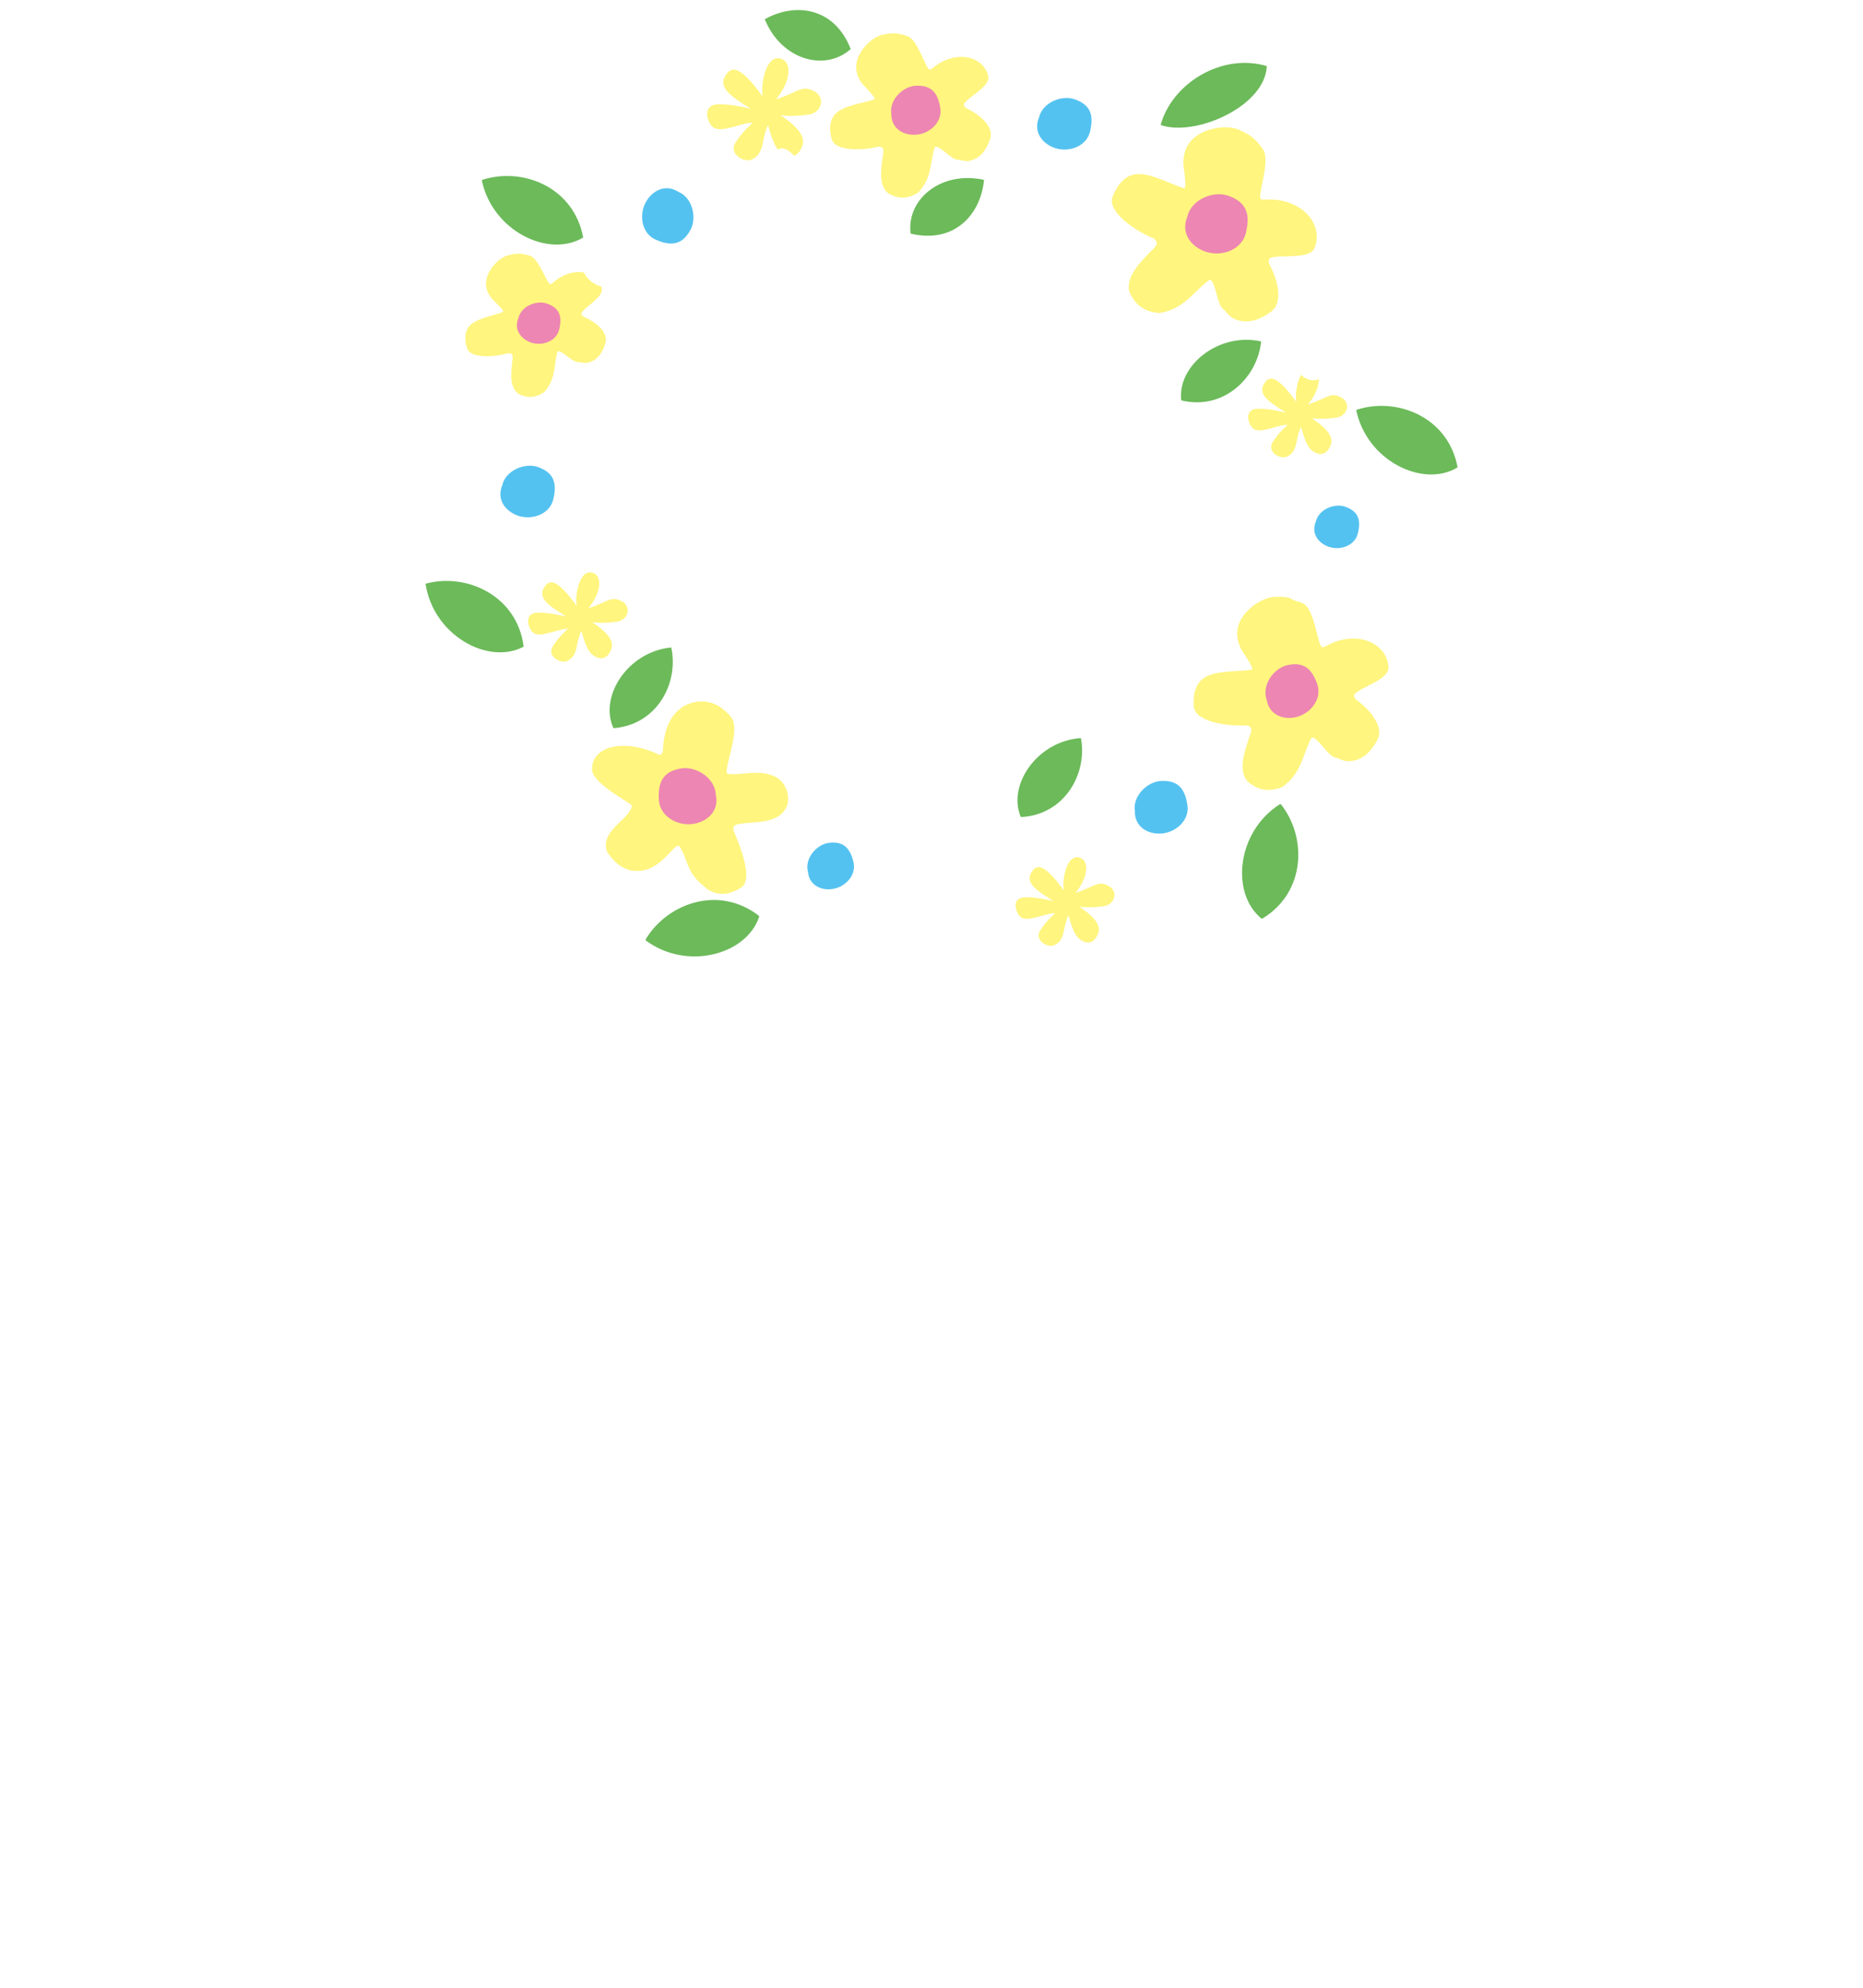 <?xml version="1.0" encoding="UTF-8"?>
<svg id="_レイヤー_2" data-name="レイヤー 2" xmlns="http://www.w3.org/2000/svg" xmlns:xlink="http://www.w3.org/1999/xlink" viewBox="0 0 555.23 592.39">
  <defs>
    <style>
      .cls-1 {
        fill: #54c2f0;
      }

      .cls-1, .cls-2, .cls-3, .cls-4, .cls-5, .cls-6, .cls-7 {
        stroke-width: 0px;
      }

      .cls-1, .cls-3, .cls-5, .cls-7 {
        fill-rule: evenodd;
      }

      .cls-2 {
        fill: none;
      }

      .cls-3 {
        fill: #fff57f;
      }

      .cls-8 {
        filter: url(#drop-shadow-2);
      }

      .cls-9 {
        filter: url(#drop-shadow-3);
      }

      .cls-10 {
        filter: url(#drop-shadow-1);
      }

      .cls-4 {
        fill: #6cba5a;
      }

      .cls-5, .cls-6 {
        fill: #fff;
      }

      .cls-7 {
        fill: #ed86b3;
      }
    </style>
    <filter id="drop-shadow-1" filterUnits="userSpaceOnUse">
      <feOffset dx="4" dy="4"/>
      <feGaussianBlur result="blur" stdDeviation="0"/>
      <feFlood flood-color="#000" flood-opacity=".35"/>
      <feComposite in2="blur" operator="in"/>
      <feComposite in="SourceGraphic"/>
    </filter>
    <filter id="drop-shadow-2" filterUnits="userSpaceOnUse">
      <feOffset dx="3" dy="3"/>
      <feGaussianBlur result="blur-2" stdDeviation="0"/>
      <feFlood flood-color="#000" flood-opacity=".35"/>
      <feComposite in2="blur-2" operator="in"/>
      <feComposite in="SourceGraphic"/>
    </filter>
    <filter id="drop-shadow-3" filterUnits="userSpaceOnUse">
      <feOffset dx="3" dy="3"/>
      <feGaussianBlur result="blur-3" stdDeviation="0"/>
      <feFlood flood-color="#000" flood-opacity=".16"/>
      <feComposite in2="blur-3" operator="in"/>
      <feComposite in="SourceGraphic"/>
    </filter>
  </defs>
  <g id="mv">
    <g>
      <g class="cls-10">
        <path class="cls-6" d="M25.16,381.4c-1.9,0-3.25-.42-4.04-1.25-.79-.83-1.05-2.2-.77-4.1l2.71-18.64c.4-2.77,1.04-4.91,1.91-6.41.87-1.5,2.17-2.55,3.9-3.15,1.73-.59,4.06-.89,6.99-.89h4.75c3.68,0,5.27,1.76,4.76,5.28-.51,3.48-2.6,5.23-6.28,5.23h-2.91c-.91,0-1.48.1-1.71.3-.23.2-.4.71-.52,1.54l-2.43,16.74c-.28,1.9-.93,3.27-1.96,4.1-1.03.83-2.5,1.25-4.4,1.25ZM25.67,377.89c.63,0,1.11-.12,1.42-.36.31-.24.52-.73.63-1.48l2.43-16.74c.21-1.46.52-2.58.93-3.35.41-.77,1.05-1.31,1.92-1.6.88-.3,2.1-.45,3.69-.45h2.91c1.19,0,1.86-.55,2.02-1.66.17-1.15-.34-1.72-1.53-1.72h-4.75c-2.1,0-3.72.17-4.85.5-1.14.34-1.96,1-2.46,1.99-.5.99-.89,2.45-1.17,4.39l-2.71,18.64c-.11.75-.04,1.25.2,1.48.24.24.68.36,1.31.36Z"/>
        <path class="cls-6" d="M86.82,396.36c-6.26,1.43-11.81,2.04-16.62,1.84-4.82-.2-8.72-1.16-11.7-2.88-2.98-1.72-4.87-4.13-5.69-7.21-.31-1.15-.13-2.29.53-3.41.66-1.13,1.57-1.91,2.75-2.35,1.22-.48,2.34-.48,3.38,0,1.04.47,1.71,1.29,2.02,2.43.36,1.31,1.49,2.4,3.38,3.3,1.89.89,4.59,1.37,8.11,1.43,3.51.06,7.87-.5,13.07-1.69,1.23-.32,2.32-.15,3.25.5.93.65,1.45,1.57,1.56,2.76.14,1.19-.19,2.3-.99,3.33-.8,1.03-1.82,1.68-3.05,1.96ZM85.66,363.88c-2.14-.55-4.39-.97-6.77-1.25-2.38-.28-4.72-.44-7.03-.48-2.31-.04-4.45.04-6.42.24-1.25.16-2.3-.14-3.14-.89-.84-.75-1.25-1.74-1.23-2.97.01-1.19.47-2.28,1.36-3.27.9-.99,1.97-1.54,3.21-1.66,2.44-.2,5.06-.27,7.84-.21,2.78.06,5.52.25,8.23.56,2.71.32,5.12.77,7.25,1.37,1.15.28,1.97.93,2.48,1.96.5,1.03.51,2.14.02,3.33-.45,1.19-1.25,2.1-2.39,2.73-1.14.63-2.29.81-3.43.53Z"/>
        <path class="cls-6" d="M111.19,387.22c-.9-1.98-1.54-4.32-1.92-7.04-.38-2.71-.48-5.67-.31-8.88.17-3.21.57-6.47,1.21-9.8.22-1.23.83-2.24,1.83-3.03,1.01-.79,2.12-1.15,3.33-1.07,1.22.04,2.15.51,2.79,1.43.64.91.83,1.98.57,3.21-.59,2.69-.96,5.31-1.11,7.84-.15,2.53-.11,4.84.12,6.92.23,2.08.59,3.79,1.07,5.14.66,1.7,1.64,2.4,2.93,2.08,1.29-.32,2.57-1.8,3.82-4.45.56-1.15,1.43-2.02,2.61-2.61,1.17-.59,2.31-.69,3.4-.3,1.09.4,1.8,1.13,2.14,2.2s.26,2.2-.22,3.38c-1.43,3.33-3.19,5.9-5.28,7.72-2.08,1.82-4.22,2.91-6.41,3.27-2.19.36-4.23.02-6.12-1.01-1.89-1.03-3.38-2.69-4.47-4.99ZM154.84,382.64c-1.17.4-2.28.34-3.33-.18-1.05-.51-1.74-1.33-2.05-2.43-.32-1.31-.89-2.68-1.69-4.13-.8-1.44-1.71-2.82-2.73-4.13-1.02-1.31-2.08-2.39-3.18-3.27-.89-.71-1.39-1.65-1.52-2.82-.13-1.17.26-2.29,1.17-3.35.85-.95,1.88-1.53,3.1-1.75,1.22-.22,2.27.03,3.16.74,1.67,1.35,3.21,2.9,4.64,4.66,1.43,1.76,2.65,3.58,3.66,5.46,1.01,1.88,1.73,3.69,2.15,5.43.27,1.11.08,2.24-.58,3.38-.66,1.15-1.6,1.94-2.81,2.38Z"/>
        <path class="cls-6" d="M199.22,401.29c-1.09.67-2.24.91-3.46.71-1.22-.2-2.09-.79-2.62-1.78-1.1-1.98-2.35-4.05-3.76-6.2-1.41-2.16-2.82-4.22-4.24-6.18-1.42-1.96-2.71-3.59-3.86-4.9-2-2.34-3.25-4.49-3.75-6.47-.5-1.98-.19-3.99.93-6.03,1.13-2.04,3.13-4.27,6.02-6.68.9-.75,2.01-1.71,3.33-2.88,1.32-1.17,2.75-2.43,4.29-3.8,1.54-1.37,3.05-2.71,4.54-4.04,1.48-1.33,2.81-2.52,4-3.59,1-.87,2.12-1.33,3.38-1.37,1.25-.04,2.25.36,3,1.19.79.83,1.1,1.87.94,3.12-.16,1.25-.72,2.33-1.69,3.24-1.6,1.5-3.36,3.09-5.26,4.75-1.91,1.66-3.73,3.23-5.49,4.69-1.76,1.46-3.24,2.69-4.45,3.68-1.75,1.43-2.94,2.56-3.55,3.41-.62.85-.74,1.7-.37,2.55.37.85,1.12,2.01,2.26,3.47,1.14,1.39,2.42,3.03,3.83,4.93,1.41,1.9,2.82,3.88,4.24,5.94,1.42,2.06,2.67,4.04,3.74,5.94.57.99.66,2.11.29,3.35-.38,1.25-1.14,2.23-2.27,2.94Z"/>
        <path class="cls-6" d="M244.61,401.94c-1.23.04-2.24-.35-3.01-1.16-.77-.81-1.09-1.83-.95-3.06.14-1.23.69-2.29,1.65-3.18.96-.89,2.06-1.36,3.29-1.4,5.21-.16,9.15-1.01,11.83-2.55,2.68-1.54,4.24-3.84,4.68-6.89.24-1.66-.14-3-1.14-4.01-1-1.01-2.42-1.61-4.25-1.81-1.83-.2-3.89.09-6.18.86-2.29.77-4.6,2.11-6.94,4.01-.8.63-1.71.97-2.7,1.01-1,.04-1.85-.2-2.57-.71-.71-.55-1.17-1.28-1.38-2.17-.21-.89-.13-1.79.24-2.7.78-1.82,1.54-3.9,2.3-6.23.75-2.34,1.45-4.71,2.07-7.13-1.83.04-3.52.03-5.07-.03-1.55-.06-2.88-.13-3.98-.21-1.17-.12-2.07-.63-2.69-1.54-.62-.91-.78-1.96-.49-3.15.29-1.19.95-2.16,1.97-2.91,1.02-.75,2.11-1.07,3.28-.95,1.06.08,2.38.14,3.95.18,1.58.04,3.28.04,5.11,0,.21-.91.38-1.74.51-2.49.13-.75.22-1.43.26-2.02.14-1.27.7-2.34,1.68-3.21.98-.87,2.08-1.33,3.32-1.37,1.23-.04,2.21.36,2.95,1.19.73.83,1.03,1.86.89,3.09-.09.63-.2,1.32-.33,2.05-.13.73-.27,1.51-.43,2.35,1.76-.12,3.43-.28,5.03-.48,1.59-.2,3.02-.42,4.28-.65,1.18-.24,2.23-.03,3.14.62.92.65,1.41,1.55,1.48,2.7.07,1.15-.29,2.22-1.09,3.21-.8.99-1.79,1.6-2.97,1.84-1.63.32-3.48.59-5.55.83-2.07.24-4.23.44-6.47.59-.34,1.23-.69,2.45-1.07,3.68-.38,1.23-.77,2.43-1.18,3.62,3.24-1.35,6.32-2.04,9.24-2.08,2.91-.04,5.46.48,7.64,1.54,2.18,1.07,3.81,2.64,4.9,4.72,1.08,2.08,1.42,4.54,1,7.39-.82,5.62-3.48,10.06-7.99,13.3-4.51,3.25-10.6,5.01-18.28,5.28Z"/>
        <path class="cls-6" d="M303.57,374.57c-1.18.51-2.36.55-3.52.12-1.16-.44-1.94-1.23-2.33-2.38-.27-.87-.66-1.96-1.16-3.27-.5-1.31-1.04-2.62-1.59-3.95-.56-1.33-1.08-2.4-1.55-3.24-.56-1.03-.65-2.17-.25-3.41.4-1.25,1.17-2.25,2.31-3,1.14-.75,2.32-1.05,3.54-.89,1.22.16,2.14.75,2.74,1.78.63,1.15,1.25,2.43,1.88,3.86.62,1.43,1.2,2.85,1.72,4.28.53,1.43.98,2.71,1.37,3.86.39,1.15.26,2.34-.37,3.56-.63,1.23-1.56,2.12-2.79,2.67ZM300.1,396.84c-1.19.59-2.39.7-3.58.33-1.19-.38-2.01-1.12-2.44-2.23-.39-1.15-.3-2.34.25-3.56.55-1.23,1.43-2.14,2.62-2.73,6.99-3.44,12.69-7.62,17.11-12.53,4.41-4.91,7.82-11,10.23-18.29.42-1.27,1.21-2.26,2.36-2.97,1.15-.71,2.32-.95,3.52-.71,1.23.24,2.13.87,2.69,1.9.56,1.03.63,2.18.21,3.44-2.7,8.23-6.83,15.52-12.41,21.85-5.57,6.33-12.43,11.5-20.57,15.5Z"/>
        <path class="cls-6" d="M350.22,379.2c-1.27,0-2.28-.45-3.04-1.37-.76-.91-1.05-1.98-.87-3.21.18-1.27.79-2.35,1.81-3.24,1.02-.89,2.16-1.34,3.43-1.34h36.99c1.27,0,2.28.45,3.04,1.34.76.89,1.05,1.97.87,3.24-.18,1.23-.78,2.3-1.8,3.21-1.02.91-2.17,1.37-3.43,1.37h-36.99Z"/>
        <path class="cls-6" d="M406.94,396.66c-1.19.55-2.36.62-3.5.21-1.15-.42-1.91-1.2-2.3-2.35-.39-1.15-.29-2.32.3-3.5.59-1.19,1.5-2.06,2.72-2.61,5.89-2.65,11.21-5.8,15.98-9.44,4.76-3.64,8.81-7.52,12.14-11.64,1.11-1.35,1.5-2.34,1.17-2.97-.32-.63-1.24-.95-2.74-.95h-15.74c-1.23,0-2.23-.45-3.01-1.37-.78-.91-1.08-1.98-.9-3.21.18-1.27.8-2.35,1.84-3.27,1.04-.91,2.18-1.37,3.4-1.37h16.21c3.92,0,6.83.72,8.74,2.17,1.91,1.45,2.77,3.43,2.58,5.97-.19,2.53-1.47,5.44-3.85,8.73-.4.59-.86,1.2-1.36,1.81-.5.61-1.02,1.24-1.55,1.87,1.57,1.46,3.12,3.05,4.65,4.75,1.53,1.7,2.99,3.35,4.36,4.93,1.37,1.58,2.55,2.97,3.52,4.16.74.87,1.01,1.95.81,3.24-.21,1.29-.83,2.39-1.87,3.3-1,.87-2.15,1.3-3.45,1.28-1.3-.02-2.35-.46-3.13-1.34-.9-1.15-2-2.5-3.3-4.07-1.3-1.56-2.67-3.19-4.1-4.87-1.44-1.68-2.87-3.24-4.28-4.66-3.45,3.01-7.21,5.85-11.3,8.52-4.09,2.67-8.1,4.9-12.04,6.68Z"/>
        <path class="cls-6" d="M461.78,402.18c-3.68,0-5.27-1.76-4.75-5.28.51-3.48,2.6-5.23,6.28-5.23h2.91c.91,0,1.48-.1,1.71-.3.23-.2.4-.71.52-1.54l2.43-16.74c.28-1.9.93-3.27,1.96-4.1s2.5-1.25,4.4-1.25,3.24.42,4.03,1.25,1.05,2.2.77,4.1l-2.7,18.59c-.4,2.77-1.04,4.92-1.92,6.44-.87,1.52-2.18,2.58-3.91,3.18-1.73.59-4.06.89-6.99.89h-4.75ZM462.3,398.62h4.75c2.14,0,3.76-.17,4.88-.5,1.12-.34,1.93-1.01,2.43-2.02.5-1.01.89-2.48,1.18-4.42l2.7-18.59c.11-.75.04-1.26-.2-1.51-.24-.26-.68-.39-1.31-.39s-1.11.13-1.42.39c-.31.26-.53.76-.63,1.51l-2.43,16.74c-.21,1.43-.52,2.53-.93,3.33-.41.79-1.05,1.34-1.9,1.63s-2.09.45-3.72.45h-2.91c-1.19,0-1.86.55-2.02,1.66-.17,1.15.34,1.72,1.53,1.72Z"/>
        <path class="cls-6" d="M517.37,399.01c-.97-.17-1.71-.64-2.22-1.43s-.63-1.7-.35-2.72c.31-1.02.91-1.84,1.79-2.45.88-.61,1.82-.85,2.83-.72,1,.13,1.87.16,2.61.07.74-.08,1.4-.41,2-.99.59-.58,1.17-1.49,1.73-2.75.56-1.25,1.15-2.99,1.77-5.2.59-2.01.84-3.53.76-4.55-.08-1.02-.51-1.71-1.29-2.05-.77-.35-1.93-.47-3.46-.37-1.83,4.19-3.94,8.25-6.32,12.17-2.38,3.93-4.9,7.26-7.54,10-.74.76-1.62,1.2-2.64,1.34-1.03.13-1.91-.12-2.64-.74-.7-.63-1.04-1.45-1.03-2.47.02-1.02.41-1.91,1.18-2.67,2.09-2.14,4.11-4.68,6.05-7.62,1.94-2.94,3.71-6.04,5.31-9.3-.87.07-1.74.15-2.61.25-.87.1-1.69.18-2.46.25-1.04.1-1.91-.16-2.61-.79-.7-.63-1.03-1.45-.98-2.47.05-1.02.44-1.93,1.19-2.72.74-.79,1.63-1.24,2.67-1.34,1.27-.13,2.58-.25,3.93-.35,1.35-.1,2.68-.2,3.98-.3.49-1.35.92-2.68,1.29-3.98.37-1.3.68-2.6.94-3.88.21-1.02.75-1.87,1.61-2.55.86-.68,1.79-.98,2.81-.92,1.01.07,1.82.48,2.42,1.24.6.76.76,1.65.48,2.67-.57,2.31-1.31,4.7-2.23,7.17,4.33.2,7.12,1.49,8.39,3.88,1.27,2.39,1.21,6.09-.18,11.11-1.18,4.26-2.54,7.55-4.08,9.9-1.54,2.34-3.38,3.9-5.5,4.68-2.12.77-4.66.98-7.61.62ZM547.74,384.47c-.96.46-1.9.55-2.84.27-.93-.28-1.58-.87-1.95-1.76-.42-.99-.96-2.07-1.63-3.24-.67-1.17-1.39-2.3-2.16-3.39-.77-1.09-1.47-2.03-2.11-2.82-.58-.76-.84-1.62-.76-2.6.08-.97.51-1.82,1.31-2.55.8-.76,1.72-1.14,2.76-1.14s1.87.35,2.5,1.04c1.45,1.62,2.8,3.42,4.06,5.42,1.26,2,2.27,3.92,3.02,5.76.37.86.33,1.78-.11,2.77s-1.14,1.73-2.1,2.23ZM545.5,368.53c-.28-.36-.72-.9-1.33-1.61-.61-.71-1.1-1.31-1.49-1.81-.28-.36-.37-.84-.29-1.43.09-.59.38-1.14.88-1.63.42-.4.93-.63,1.54-.72.61-.08,1.13.04,1.58.37.51.36,1.09.86,1.74,1.48.65.63,1.15,1.22,1.5,1.78.38.53.53,1.11.44,1.76-.09.64-.43,1.25-1,1.81-.5.46-1.11.71-1.84.74-.73.03-1.3-.21-1.72-.74ZM550.8,363.68c-.32-.33-.81-.82-1.47-1.46-.67-.64-1.25-1.18-1.75-1.61-.29-.3-.43-.75-.42-1.36,0-.61.26-1.18.77-1.71.4-.46.88-.75,1.46-.87.58-.12,1.11-.04,1.6.22.55.33,1.17.77,1.89,1.31.71.54,1.3,1.06,1.75,1.56.43.46.63,1.02.6,1.68-.03.66-.32,1.29-.87,1.88-.47.53-1.06.83-1.77.92-.71.08-1.3-.11-1.8-.57Z"/>
        <path class="cls-6" d="M4.63,523.93c-1.38.05-2.53-.25-3.43-.89-.9-.64-1.3-1.7-1.18-3.17.06-1.43.63-2.54,1.7-3.35,1.07-.81,2.34-1.23,3.82-1.28,3.24-.09,6.44-.36,9.59-.78,3.15-.43,6.16-1.02,9.02-1.78-1.68-1.52-3.08-3.18-4.19-4.99-1.67,1.05-3.38,2-5.12,2.85-1.74.86-3.44,1.59-5.09,2.21-1.41.52-2.63.58-3.66.18-1.04-.4-1.72-1.22-2.07-2.46-.32-1.09-.14-2.16.54-3.21.67-1.04,1.71-1.8,3.11-2.28,1.91-.71,3.88-1.61,5.92-2.71,2.04-1.09,4-2.29,5.9-3.6,1.9-1.31,3.58-2.6,5.05-3.88-1.14-.66-1.85-1.58-2.13-2.74-.28-1.16-.32-2.62-.11-4.38-.08.24-.2.5-.36.78-.16.29-.35.55-.58.78-.91,1.05-2.06,2.26-3.45,3.63-1.39,1.38-2.62,2.54-3.71,3.49-1.03.9-2.2,1.41-3.5,1.53-1.3.12-2.4-.3-3.31-1.25-.69-.81-.97-1.78-.82-2.92.14-1.14.67-2.09,1.59-2.85.22-.19.48-.43.78-.71.3-.29.64-.59,1.03-.93-.15.05-.34.07-.58.07-1.38,0-2.49-.45-3.33-1.35-.84-.9-1.15-2.11-.93-3.63l.14-1c.37-2.57,1.03-4.6,1.99-6.09.95-1.5,2.42-2.59,4.39-3.28,1.98-.69,4.65-1.06,8.03-1.1-.1-.28-.18-.55-.24-.78-.06-.24-.13-.38-.22-.43-.38-1-.29-2.07.25-3.21-.52,0-1.03.01-1.54.04-.5.02-1.02.04-1.54.04-1.57,0-2.7-.37-3.4-1.1-.7-.74-1.01-1.72-.92-2.96.08-1.23.64-2.27,1.66-3.1,1.02-.83,2.27-1.22,3.73-1.18,3.22.05,6.7,0,10.42-.14,3.73-.14,7.48-.38,11.25-.71,3.78-.33,7.37-.72,10.79-1.18,3.42-.45,6.45-.99,9.1-1.6,1.67-.38,3.03-.36,4.09.07,1.05.43,1.65,1.28,1.8,2.57.17,1.47-.13,2.67-.88,3.6-.75.93-1.83,1.51-3.25,1.75-.34.05-.7.11-1.09.18s-.78.15-1.18.25c1.01.57,1.62,1.41,1.84,2.53.22,1.12-.04,2.22-.77,3.31-.17.19-.39.48-.66.85-.27.38-.58.81-.93,1.28,3.17.05,5.6.38,7.27,1,1.67.62,2.76,1.63,3.27,3.03.51,1.4.58,3.36.21,5.88l-.22,1.5c-.21,1.47-.84,2.65-1.87,3.53-1.03.88-2.22,1.37-3.56,1.46l.49.57c.68.9.86,1.94.55,3.1-.31,1.16-1,2.15-2.07,2.96-1.06.76-2.15,1.08-3.27.96-1.12-.12-2-.63-2.63-1.53-.31-.47-.74-1.09-1.3-1.85-.56-.76-1.14-1.54-1.76-2.35-.62-.81-1.17-1.5-1.66-2.07-.94,2.57-2.55,4.42-4.83,5.56-2.28,1.14-5.87,1.71-10.76,1.71h-2.28c-.24.33-.51.67-.82,1-.31.33-.63.67-.96,1h10.33c2.52,0,4.46.42,5.84,1.25,1.38.83,2.19,1.9,2.46,3.21.26,1.31,0,2.71-.79,4.2-.79,1.5-2.09,2.93-3.9,4.31-.37.24-.71.48-1.03.71-.32.24-.66.48-1.03.71,2.16.52,4.47.94,6.94,1.25,2.47.31,5.13.49,7.97.53,1.9,0,3.31.46,4.22,1.39.91.93,1.14,2.15.68,3.67-.42,1.57-1.21,2.66-2.36,3.28-1.16.62-2.54.9-4.15.86-4.87-.19-9.33-.74-13.41-1.64-4.07-.9-7.73-2.14-10.97-3.71-4.22,1.61-8.71,2.89-13.45,3.81-4.74.93-9.58,1.51-14.5,1.75ZM22.54,485.95l.15-1c.17-1.14.61-2.1,1.34-2.89.73-.78,1.57-1.32,2.51-1.6h-7.2c-1.47,0-2.5.18-3.07.53-.58.36-.94,1.06-1.09,2.1l-.16,1.07.17-.21c.85-.95,1.84-1.48,2.98-1.6,1.13-.12,2.13.15,2.98.82.84.76,1.3,1.69,1.38,2.78ZM29.22,472.84h4.99c-.13-.38-.26-.76-.37-1.14-.11-.38-.2-.64-.28-.78-.42-1.04-.31-2.11.32-3.21-1,.05-2.01.11-3.02.18-1.01.07-2.01.13-3.02.18.17.48.39,1.06.67,1.75.28.69.43,1.1.46,1.25.1.29.17.58.19.89.03.31.04.61.05.89ZM37.04,488.66c2.23,0,3.71-.13,4.44-.39.73-.26,1.32-.84,1.79-1.75.61-1.23,1.45-2.09,2.54-2.57,1.09-.47,2.16-.57,3.21-.29.32.1.61.2.88.32.27.12.5.27.72.46.33-.62.76-1.16,1.31-1.64.97-.76,1.97-1.16,3.03-1.21,1.05-.05,1.92.33,2.61,1.14.16.19.34.38.52.57.19.19.38.4.58.64l.12-.86c.15-1.04,0-1.75-.44-2.1-.45-.36-1.43-.53-2.95-.53h-13.75l.9,1.64c.53.9.63,1.88.29,2.92-.34,1.05-1.06,1.88-2.14,2.49-1.03.57-2.07.78-3.12.64-1.05-.14-1.82-.66-2.3-1.57-.03-.14-.17-.45-.44-.93-.26-.47-.52-.95-.75-1.43-.24-.47-.4-.76-.48-.86-.49-.9-.51-1.88-.08-2.92h-3.99c.91.28,1.6.82,2.08,1.6.48.78.64,1.75.47,2.89l-.19,1.28c-.15,1.05.07,1.71.67,2,.6.29,2.09.43,4.46.43ZM34.37,509.04c1.37-.62,2.58-1.26,3.63-1.92.79-.52,1.17-.96,1.15-1.32-.02-.36-.5-.53-1.45-.53h-8.12c1.4,1.47,3,2.73,4.8,3.78ZM43.4,472.84h4.42c.36-.52.86-1.23,1.49-2.14.63-.9,1.22-1.77,1.77-2.6.55-.83.88-1.34,1.01-1.53.18-.28.38-.52.6-.71-1.64.19-3.37.39-5.18.61-1.81.21-3.64.42-5.47.61l.05.14c.12.19.25.55.42,1.07.16.52.32,1.01.46,1.46.15.45.24.72.27.82.25.85.31,1.62.17,2.28Z"/>
        <path class="cls-6" d="M112.9,522.72c-7,.09-12.5-.8-16.5-2.67-4-1.88-6.64-4.42-7.91-7.62-1.27-3.21-1.33-6.76-.2-10.65,1.31-4.46,4.06-7.85,8.24-10.15,4.18-2.3,9.33-3.22,15.43-2.74-1.93-2.75-3.6-5.77-5.03-9.05-5.53.81-10.86,1.35-15.98,1.64-1.48.05-2.69-.39-3.62-1.32-.93-.93-1.34-2.13-1.22-3.6.17-1.47.82-2.71,1.96-3.71,1.14-1,2.45-1.52,3.93-1.57,1.91-.09,3.87-.22,5.86-.39,2-.17,4.03-.37,6.11-.61-.19-.95-.34-1.89-.45-2.81s-.2-1.86-.3-2.81c-.08-1.43.35-2.74,1.29-3.95.93-1.21,2.16-1.98,3.68-2.32,1.47-.29,2.75-.02,3.84.78,1.09.81,1.7,1.92,1.83,3.35.09,1,.21,2.01.34,3.03.14,1.02.32,2.03.56,3.03,2.2-.43,4.33-.88,6.4-1.35,2.06-.47,4.02-1,5.86-1.57,1.49-.47,2.84-.4,4.03.21,1.19.62,1.93,1.62,2.2,2.99.23,1.38-.08,2.68-.92,3.92-.84,1.24-2.01,2.07-3.5,2.49-1.59.48-3.3.94-5.12,1.39-1.82.45-3.74.87-5.74,1.25,1.27,2.71,2.81,5.24,4.63,7.59,1.82,2.35,3.85,4.31,6.09,5.88,1,.67,1.57,1.64,1.71,2.92.15,1.28-.16,2.54-.9,3.78-.74,1.19-1.76,2.03-3.04,2.53-1.28.5-2.52.56-3.7.18-5.13-1.66-9.39-2.61-12.8-2.85-3.41-.24-6.05.11-7.92,1.03-1.87.93-3.1,2.32-3.71,4.17-.9,2.9-.12,5.14,2.34,6.73,2.45,1.59,6.99,2.34,13.6,2.24,1.48-.05,2.67.44,3.56,1.46.9,1.02,1.24,2.27,1.02,3.74-.17,1.47-.84,2.73-2.01,3.78-1.17,1.04-2.5,1.59-3.98,1.64Z"/>
        <path class="cls-6" d="M162.52,523.5c-1.38,0-2.5-.5-3.38-1.5-.88-1-1.21-2.21-1-3.63l1.73-11.9c-.64.81-1.24,1.57-1.79,2.28-.56.71-1.07,1.38-1.54,2-.95,1.28-2.17,2.08-3.66,2.39-1.49.31-2.8.06-3.92-.75-1.07-.81-1.63-1.93-1.68-3.38-.05-1.45.44-2.77,1.46-3.95,1.77-2.09,3.83-4.52,6.15-7.3,2.33-2.78,4.81-5.59,7.46-8.44l1.06-7.27c-.64.14-1.46.37-2.45.68-1,.31-1.93.58-2.79.82-.87.24-1.47.4-1.82.5-1.47.33-2.77.11-3.89-.68-1.12-.78-1.75-1.89-1.87-3.31-.13-1.43.3-2.75,1.29-3.99.99-1.23,2.22-2.02,3.69-2.35.54-.14,1.32-.31,2.32-.5,1-.19,2.02-.4,3.05-.64,1.03-.24,1.86-.4,2.5-.5.25-.09.51-.15.77-.18.26-.02.5-.06.69-.11l1.32-9.12c.21-1.43.89-2.64,2.06-3.63s2.44-1.5,3.82-1.5,2.58.5,3.45,1.5,1.21,2.21,1,3.63l-1.51,10.4c.77.62,1.38,1.43,1.86,2.42.08.1.14.19.17.29.03.1.07.19.1.29,2.26-1.52,4.51-2.74,6.73-3.67,2.22-.93,4.38-1.39,6.47-1.39,5.51,0,9.16,1.78,10.95,5.34,1.79,3.56,1.5,9.03-.85,16.39-1.04,3.28-1.84,5.86-2.37,7.73-.53,1.88-.87,3.28-1,4.2-.13.93-.14,1.56-.02,1.89.12.33.31.57.57.71.87.52,1.85.56,2.94.11,1.09-.45,2.38-1.27,3.88-2.46,1.24-1,2.59-1.38,4.05-1.14,1.46.24,2.56.9,3.31,2,.78,1.14,1,2.45.64,3.92-.36,1.47-1.15,2.71-2.39,3.71-3.77,3.04-7.52,4.82-11.25,5.34-3.73.52-6.88-.05-9.44-1.71-2.38-1.61-3.58-4.06-3.6-7.34-.02-3.28.95-7.79,2.93-13.54,1.46-4.18,2.33-7.33,2.62-9.44.28-2.11.11-3.55-.51-4.31-.63-.76-1.58-1.14-2.86-1.14s-2.7.5-4.39,1.5c-1.69,1-3.5,2.33-5.42,3.99-1.93,1.66-3.9,3.52-5.9,5.56l-3.79,26.08c-.21,1.43-.89,2.64-2.06,3.63-1.17,1-2.46,1.5-3.89,1.5Z"/>
        <path class="cls-6" d="M262.11,520.72c-5.68-.81-10.23-2.49-13.66-5.06-3.43-2.57-5.8-5.64-7.11-9.23-1.31-3.59-1.67-7.37-1.09-11.36.51-3.51,1.55-6.74,3.12-9.69,1.57-2.94,3.62-5.6,6.15-7.98-3.16.52-6.26,1.05-9.28,1.57-3.02.52-5.79,1-8.29,1.43-2.51.43-4.61.78-6.32,1.07-1.51.24-2.78-.08-3.82-.96-1.04-.88-1.57-2.03-1.6-3.46.02-1.47.55-2.8,1.58-3.99,1.03-1.19,2.27-1.88,3.72-2.07,2.08-.29,4.74-.68,7.97-1.18,3.23-.5,6.71-1.04,10.43-1.64,3.72-.59,7.43-1.19,11.12-1.78,3.7-.59,7.1-1.16,10.22-1.71,3.12-.55,5.63-1.01,7.54-1.39,1.42-.29,2.66-.01,3.73.82,1.07.83,1.64,1.94,1.73,3.31.08,1.38-.33,2.7-1.25,3.95-.92,1.26-2.11,1.98-3.56,2.17-3.2.43-6.12,1.33-8.77,2.71-2.65,1.38-4.95,3.06-6.9,5.06-1.95,2-3.52,4.13-4.71,6.41-1.18,2.28-1.94,4.54-2.26,6.77-.61,4.23.33,7.72,2.83,10.47,2.5,2.76,6.35,4.51,11.56,5.27,1.4.19,2.45.88,3.16,2.07.71,1.19.86,2.49.46,3.92-.4,1.47-1.26,2.64-2.57,3.49-1.31.86-2.69,1.19-4.14,1Z"/>
        <path class="cls-6" d="M317.06,521.07c-3.56,0-6.89-.65-9.99-1.96-3.1-1.31-5.75-3.11-7.94-5.4-1.72-1.82-2.3-3.68-1.74-5.58.55-1.9,1.87-3.44,3.94-4.63,2.16-1.27,4-1.68,5.52-1.25,1.52.44,3.17,1.37,4.94,2.79.99.79,2.07,1.41,3.24,1.84,1.16.44,2.5.65,4,.65,4.2,0,7.48-1.23,9.86-3.68,2.38-2.45,3.88-5.9,4.53-10.33.72-4.99.34-8.51-1.14-10.57-1.48-2.06-3.73-3.09-6.74-3.09-1.82,0-3.53.32-5.12.95-1.96.95-3.66,1.88-5.1,2.79-1.44.91-3.19,1.37-5.25,1.37-4.83,0-6.87-2.61-6.11-7.84l4.65-32.06c.76-5.23,3.75-7.84,8.98-7.84h27.31c5.23,0,7.53,2.14,6.91,6.41-.63,4.35-3.56,6.53-8.79,6.53h-21.02l-2.83,19.48c1.31-.87,2.72-1.54,4.21-2.02,1.49-.47,2.95-.71,4.38-.71,4.43,0,8.29.97,11.57,2.91,3.28,1.94,5.71,4.87,7.27,8.79,1.57,3.92,1.92,8.89,1.04,14.9-1.28,8.79-4.7,15.58-10.26,20.37-5.56,4.79-12.34,7.18-20.34,7.18Z"/>
        <path class="cls-6" d="M383.62,521.55c-6.49,0-11.33-1.62-14.49-4.87-3.17-3.25-5.01-8.03-5.51-14.37-.51-6.33-.08-14.17,1.28-23.51,1.37-9.42,3.22-17.3,5.57-23.63,2.34-6.33,5.57-11.12,9.69-14.37,4.11-3.25,9.42-4.87,15.91-4.87s11.28,1.62,14.37,4.87c3.09,3.25,4.91,8.04,5.46,14.37.54,6.33.13,14.21-1.23,23.63-1.36,9.34-3.23,17.18-5.61,23.51-2.39,6.33-5.59,11.12-9.63,14.37-4.03,3.25-9.3,4.87-15.79,4.87ZM385.58,508.01c2.69,0,4.93-.85,6.72-2.55,1.79-1.7,3.33-4.67,4.62-8.91,1.29-4.23,2.48-10.15,3.59-17.75,1.1-7.6,1.63-13.54,1.58-17.81-.05-4.28-.73-7.26-2.02-8.97-1.3-1.7-3.29-2.55-5.98-2.55s-4.95.85-6.78,2.55c-1.83,1.7-3.39,4.69-4.69,8.97-1.29,4.28-2.49,10.21-3.6,17.81-1.1,7.6-1.63,13.52-1.57,17.75.06,4.24.75,7.21,2.09,8.91,1.34,1.7,3.35,2.55,6.04,2.55Z"/>
        <path class="cls-6" d="M466.75,524c-1.52,0-2.74-.5-3.67-1.5-.92-1-1.26-2.33-1.02-3.99l1.44-9.9h-27.57c-1.24,0-2.24-.45-3.01-1.35-.77-.9-1.07-1.97-.89-3.21.18-1.23.78-2.29,1.81-3.17,1.03-.88,2.16-1.32,3.4-1.32h7.7l.75-5.13c.47-3.23,1.28-5.77,2.42-7.62,1.15-1.85,2.86-3.17,5.13-3.95,2.27-.78,5.36-1.18,9.26-1.18h4.92l.95-6.56h-13.04c-1.45,1.81-2.94,3.55-4.47,5.24-1.53,1.69-3.01,3.22-4.44,4.6-1.21,1.14-2.58,1.81-4.1,2-1.52.19-2.8-.24-3.84-1.28-.95-.95-1.36-2.1-1.21-3.46.15-1.35.83-2.6,2.04-3.74,1.86-1.71,3.78-3.69,5.75-5.95,1.97-2.26,3.83-4.54,5.59-6.84,1.76-2.3,3.2-4.33,4.31-6.09.8-1.23,1.93-2.09,3.4-2.57,1.47-.47,2.75-.4,3.85.21,1.15.62,1.87,1.52,2.17,2.71.3,1.19.05,2.4-.74,3.63-.24.33-.47.69-.69,1.07-.22.38-.46.76-.7,1.14h34.7c1.28,0,2.31.46,3.08,1.39.77.93,1.06,2.03.87,3.31-.19,1.28-.8,2.38-1.83,3.28-1.03.9-2.19,1.35-3.47,1.35h-16.32l-.95,6.56h11.61c1.23,0,2.22.45,2.97,1.35.75.9,1.03,1.97.85,3.21-.18,1.24-.77,2.29-1.78,3.17-1.01.88-2.13,1.32-3.36,1.32h-11.61l-1.28,8.84h19.45c1.23,0,2.23.44,2.98,1.32.75.88,1.04,1.94.86,3.17-.18,1.24-.77,2.3-1.78,3.21-1.01.9-2.13,1.35-3.37,1.35h-19.45l-1.44,9.9c-.24,1.66-.96,2.99-2.15,3.99-1.19,1-2.54,1.5-4.06,1.5ZM455.76,499.56h9.05l1.28-8.84h-4.92c-1.76,0-2.92.21-3.48.64-.56.43-.96,1.45-1.19,3.06l-.75,5.13Z"/>
        <path class="cls-6" d="M518.63,522.43c-1.9,0-3.44-.69-4.62-2.07-1.18-1.38-1.63-3.02-1.35-4.92.28-1.95,1.21-3.59,2.78-4.92,1.57-1.33,3.31-2,5.21-2s3.5.67,4.66,2c1.16,1.33,1.6,2.97,1.32,4.92-.28,1.9-1.19,3.54-2.74,4.92-1.55,1.38-3.3,2.07-5.25,2.07ZM521.31,503.98c-1.19,0-2.15-.39-2.89-1.18-.74-.78-1.07-1.77-1-2.96.17-2.52.37-5.26.59-8.23.22-2.97.44-5.89.67-8.76.23-2.87.45-5.49.67-7.84.22-2.35.43-4.17.61-5.45l.77-5.27c.24-1.66,1.04-3.1,2.41-4.31,1.36-1.21,2.97-1.82,4.82-1.82s3.28.61,4.3,1.82,1.4,2.65,1.16,4.31l-.77,5.27c-.19,1.28-.51,3.1-.97,5.45-.46,2.35-1,4.96-1.6,7.84-.61,2.87-1.23,5.8-1.88,8.76-.64,2.97-1.25,5.71-1.8,8.23-.27,1.19-.88,2.17-1.85,2.96-.97.78-2.05,1.18-3.23,1.18Z"/>
      </g>
      <g class="cls-8">
        <path class="cls-6" d="M90.02,592.07c-1.08,0-2.1-.2-3.04-.6-.94-.4-1.75-.94-2.41-1.64-.52-.55-.7-1.12-.53-1.7.17-.58.57-1.05,1.2-1.41.66-.38,1.22-.51,1.68-.38.46.13.96.42,1.5.85.3.24.63.43.98.56.35.13.76.2,1.22.2,1.28,0,2.27-.37,3-1.12.72-.75,1.18-1.79,1.38-3.14.22-1.52.1-2.59-.35-3.21-.45-.63-1.13-.94-2.05-.94-.55,0-1.07.1-1.56.29-.6.29-1.11.57-1.55.85-.44.28-.97.42-1.59.42-1.47,0-2.09-.79-1.86-2.38l1.41-9.75c.23-1.59,1.14-2.38,2.73-2.38h8.3c1.59,0,2.29.65,2.1,1.95-.19,1.32-1.08,1.99-2.67,1.99h-6.39l-.86,5.92c.4-.26.83-.47,1.28-.61.45-.14.9-.22,1.33-.22,1.35,0,2.52.29,3.52.88,1,.59,1.73,1.48,2.21,2.67.48,1.19.58,2.7.32,4.53-.39,2.67-1.43,4.73-3.12,6.19-1.69,1.46-3.75,2.18-6.18,2.18Z"/>
        <path class="cls-6" d="M112.41,592.21c-1.97,0-3.44-.49-4.41-1.48-.96-.99-1.52-2.44-1.68-4.37-.15-1.92-.02-4.31.39-7.15.42-2.86.98-5.26,1.69-7.18.71-1.92,1.69-3.38,2.94-4.37,1.25-.99,2.86-1.48,4.83-1.48s3.43.49,4.37,1.48c.94.99,1.49,2.44,1.66,4.37.17,1.93.04,4.32-.37,7.18-.41,2.84-.98,5.22-1.71,7.15-.72,1.93-1.7,3.38-2.93,4.37-1.23.99-2.83,1.48-4.8,1.48ZM113.01,588.1c.82,0,1.5-.26,2.04-.78.54-.52,1.01-1.42,1.4-2.71.39-1.29.75-3.09,1.09-5.4.34-2.31.49-4.11.48-5.41-.02-1.3-.22-2.21-.62-2.73-.39-.52-1-.78-1.82-.78s-1.51.26-2.06.78c-.56.52-1.03,1.43-1.42,2.73-.39,1.3-.76,3.1-1.09,5.41-.34,2.31-.49,4.11-.48,5.4.02,1.29.23,2.19.64,2.71.41.52,1.02.78,1.84.78Z"/>
        <path class="cls-6" d="M135.03,592.25c-1.15,0-2.12-.13-2.89-.38-.77-.25-1.31-.73-1.63-1.43-.32-.7-.39-1.68-.2-2.96l1.33-9.13h-.87c-1.59,0-2.29-.65-2.1-1.95.09-.63.33-1.11.71-1.44.39-.34,1.02-.51,1.91-.51h.9l.53-3.65c.11-.77.4-1.36.85-1.77.46-.41,1.05-.61,1.77-.61,1.49,0,2.12.79,1.89,2.38l-.53,3.65h2.31c1.59,0,2.29.65,2.1,1.95s-1.06,1.95-2.63,1.95h-2.35l-1.15,7.94c-.11.75,0,1.25.34,1.52.33.27.85.4,1.55.4.82,0,1.43.11,1.83.34.4.23.54.74.43,1.53-.09.65-.34,1.13-.75,1.44-.41.31-.9.51-1.49.6-.59.08-1.21.13-1.86.13Z"/>
        <path class="cls-6" d="M148.48,591.85c-1.52,0-2.16-.79-1.93-2.38l3.03-20.9c.23-1.59,1.1-2.38,2.62-2.38s2.16.79,1.93,2.38l-1.14,7.83c.43-.63,1.05-1.18,1.87-1.66.81-.48,1.74-.72,2.78-.72,1.8,0,3.19.58,4.17,1.73.98,1.16,1.3,2.86.97,5.13l-1.25,8.59c-.23,1.59-1.1,2.38-2.62,2.38s-2.16-.79-1.93-2.38l1.08-7.47c.19-1.28.08-2.24-.32-2.89-.4-.65-1.02-.97-1.86-.97-.92,0-1.71.33-2.4.99-.69.66-1.13,1.7-1.34,3.12l-1.05,7.22c-.23,1.59-1.1,2.38-2.62,2.38Z"/>
        <path class="cls-6" d="M184.97,591.85c-.77,0-1.27-.23-1.51-.69-.23-.46-.15-1.08.25-1.88l10.91-20.93c.6-1.18,1.54-1.77,2.82-1.77h.33c1.27,0,2.04.59,2.31,1.77l4.83,20.93c.17.79.08,1.42-.29,1.88-.37.46-.95.69-1.74.69h-.76c-1.28,0-2.03-.61-2.26-1.84l-.62-3.18h-9.28l-1.54,3.18c-.56,1.23-1.49,1.84-2.79,1.84h-.65ZM192.1,582.5h6.28l-1.77-9.17-4.51,9.17Z"/>
        <path class="cls-6" d="M214.89,591.85c-1.56,0-2.23-.79-2-2.38l2.98-20.5c.23-1.59,1.13-2.38,2.69-2.38h.5c1.2,0,2.08.52,2.63,1.55l8.03,15.52,2.13-14.69c.23-1.59,1.14-2.38,2.73-2.38s2.23.79,2,2.38l-2.98,20.5c-.23,1.59-1.09,2.38-2.58,2.38h-.4c-1.25,0-2.13-.52-2.63-1.55l-8.2-16.1-2.22,15.27c-.23,1.59-1.13,2.38-2.69,2.38Z"/>
        <path class="cls-6" d="M244.74,591.85c-1.56,0-2.23-.79-2-2.38l2.98-20.5c.23-1.59,1.13-2.38,2.69-2.38h.5c1.2,0,2.08.52,2.63,1.55l8.03,15.52,2.13-14.69c.23-1.59,1.14-2.38,2.73-2.38s2.23.79,2,2.38l-2.98,20.5c-.23,1.59-1.09,2.38-2.58,2.38h-.4c-1.25,0-2.13-.52-2.63-1.55l-8.2-16.1-2.22,15.27c-.23,1.59-1.13,2.38-2.69,2.38Z"/>
        <path class="cls-6" d="M274.59,591.85c-1.56,0-2.23-.79-2-2.38l2.98-20.5c.23-1.59,1.13-2.38,2.69-2.38s2.23.79,2,2.38l-2.98,20.5c-.23,1.59-1.13,2.38-2.69,2.38Z"/>
        <path class="cls-6" d="M295.22,591.96c-.67,0-1.27-.17-1.8-.51-.53-.34-.86-.84-1.01-1.52l-4.23-20.61c-.19-.87-.09-1.54.29-2.02.38-.48,1.09-.72,2.12-.72,1.37,0,2.18.65,2.42,1.95l3.09,17,8.06-17c.62-1.3,1.64-1.95,3.06-1.95.87,0,1.44.25,1.71.74.28.49.21,1.16-.2,2l-10.21,20.61c-.34.67-.82,1.18-1.45,1.52-.63.34-1.25.51-1.88.51Z"/>
        <path class="cls-6" d="M315.88,591.85c-1.59,0-2.27-.79-2.04-2.38l2.98-20.5c.23-1.59,1.14-2.38,2.73-2.38h12.45c1.59,0,2.28.72,2.07,2.17s-1.11,2.17-2.7,2.17h-10.14l-.85,5.88h9.06c1.59,0,2.28.72,2.07,2.17-.21,1.44-1.11,2.17-2.7,2.17h-9.06l-.93,6.39h10.54c1.59,0,2.28.72,2.07,2.17s-1.11,2.17-2.7,2.17h-12.85Z"/>
        <path class="cls-6" d="M341.4,591.85c-1.56,0-2.23-.79-2-2.38l2.98-20.5c.23-1.59,1.14-2.38,2.73-2.38h9.31c1.59,0,2.93.24,4.03.72,1.1.48,1.89,1.26,2.37,2.35s.59,2.54.32,4.37c-.33,2.26-1.06,3.96-2.2,5.11-1.14,1.14-2.59,1.87-4.34,2.18l2.63,7.72c.29.82.27,1.49-.06,2.02-.33.53-.89.79-1.69.79h-.76c-1.32,0-2.16-.6-2.52-1.8l-2.44-8.52h-4.51l-1.15,7.94c-.23,1.59-1.13,2.38-2.69,2.38ZM345.88,577.16h6.35c1.08,0,1.97-.24,2.67-.72.7-.48,1.12-1.29,1.29-2.42.16-1.11-.04-1.9-.59-2.38-.56-.48-1.38-.72-2.46-.72h-6.35l-.91,6.24Z"/>
        <path class="cls-6" d="M375.83,592.39c-1.8,0-3.44-.32-4.92-.96-1.47-.64-2.65-1.71-3.54-3.23-.36-.65-.43-1.25-.19-1.8.24-.55.71-1.01,1.41-1.37.68-.36,1.26-.46,1.76-.31.49.16.95.51,1.38,1.06.5.67,1.15,1.2,1.94,1.57.79.37,1.78.56,2.99.56,1.66,0,2.81-.28,3.44-.85.63-.57,1.02-1.32,1.16-2.26.09-.6.02-1.12-.19-1.55-.21-.43-.76-.85-1.62-1.25-.87-.4-2.23-.82-4.09-1.28-2.25-.55-3.85-1.44-4.77-2.67-.93-1.23-1.26-2.75-1-4.58.22-1.52.77-2.84,1.66-3.97.89-1.13,2.03-2.02,3.44-2.65,1.4-.64,3-.96,4.78-.96,1.88,0,3.46.34,4.74,1.01,1.29.67,2.3,1.52,3.04,2.53.4.58.49,1.15.29,1.71-.2.57-.64,1.08-1.31,1.53-.67.46-1.26.63-1.77.52-.51-.11-1-.43-1.45-.96-.45-.53-1.01-.97-1.68-1.34-.67-.36-1.53-.54-2.59-.54-1.13,0-2.08.23-2.86.7-.78.47-1.24,1.2-1.38,2.18-.06.39,0,.78.14,1.17.15.4.57.79,1.27,1.17.7.39,1.85.78,3.45,1.19,2.72.67,4.61,1.68,5.68,3.01,1.07,1.34,1.46,2.98,1.18,4.93-.36,2.48-1.47,4.37-3.33,5.68-1.86,1.31-4.21,1.97-7.05,1.97Z"/>
        <path class="cls-6" d="M393.99,591.85c-.77,0-1.27-.23-1.51-.69-.23-.46-.15-1.08.25-1.88l10.91-20.93c.6-1.18,1.54-1.77,2.82-1.77h.33c1.27,0,2.04.59,2.31,1.77l4.83,20.93c.17.79.08,1.42-.29,1.88-.37.46-.95.69-1.74.69h-.76c-1.28,0-2.03-.61-2.26-1.84l-.62-3.18h-9.28l-1.54,3.18c-.56,1.23-1.49,1.84-2.79,1.84h-.65ZM401.12,582.5h6.28l-1.77-9.17-4.51,9.17Z"/>
        <path class="cls-6" d="M423.91,591.85c-1.56,0-2.23-.79-2-2.38l2.98-20.5c.23-1.59,1.14-2.38,2.73-2.38h9.31c1.59,0,2.93.24,4.03.72,1.1.48,1.89,1.26,2.37,2.35s.59,2.54.32,4.37c-.33,2.26-1.06,3.96-2.2,5.11-1.14,1.14-2.59,1.87-4.34,2.18l2.63,7.72c.29.82.27,1.49-.06,2.02-.33.53-.89.79-1.69.79h-.76c-1.32,0-2.16-.6-2.52-1.8l-2.44-8.52h-4.51l-1.15,7.94c-.23,1.59-1.13,2.38-2.69,2.38ZM428.39,577.16h6.35c1.08,0,1.97-.24,2.67-.72.7-.48,1.12-1.29,1.29-2.42.16-1.11-.04-1.9-.59-2.38-.56-.48-1.38-.72-2.46-.72h-6.35l-.91,6.24Z"/>
        <path class="cls-6" d="M458.12,591.85c-1.59,0-2.27-.79-2.04-2.38l1.21-8.3-5.16-11.73c-.42-.94-.41-1.65.02-2.13.43-.48,1.2-.72,2.31-.72,1.23,0,2.09.55,2.57,1.66l3.38,7.83,5.61-7.83c.81-1.11,1.84-1.66,3.09-1.66,1.13,0,1.81.28,2.04.83.23.55.05,1.23-.55,2.02l-8.6,11.73-1.21,8.3c-.23,1.59-1.13,2.38-2.69,2.38Z"/>
      </g>
    </g>
    <g id="_50" data-name="50" class="cls-9">
      <path class="cls-4" d="M342.91,34.24c3.27-12.19,18.08-21.6,31.63-17.55-.5,12.08-21.43,21.16-31.63,17.55Z"/>
      <path class="cls-4" d="M140.58,50.64c11.96-4.01,27.45,2.02,30.22,17.13-10.34,6.25-27.15-2.04-30.22-17.13Z"/>
      <path class="cls-4" d="M401.19,119.14c11.96-4.01,27.45,2.02,30.22,17.13-10.34,6.25-27.15-2.04-30.22-17.13Z"/>
      <path class="cls-4" d="M290.27,50.59c-1.03,10.69-9.17,19.08-21.88,16.01-1.28-10.21,9.08-18.84,21.88-16.01Z"/>
      <path class="cls-4" d="M224.92,2.73c9.38-5.24,20.91-3.31,25.61,8.89-7.67,6.86-20.66,3.25-25.61-8.89Z"/>
      <path class="cls-4" d="M197.05,189.91c2.32,10.49-4.17,23.06-17.21,24.05-4.37-9.32,4.16-22.8,17.21-24.05Z"/>
      <path class="cls-4" d="M372.85,98.73c-1.03,10.69-11.08,20.64-23.79,17.57-1.28-10.21,10.99-20.41,23.79-17.57Z"/>
      <path class="cls-4" d="M319.15,216.91c2.01,10.55-4.85,22.92-17.91,23.53-4.09-9.44,4.83-22.67,17.91-23.53Z"/>
      <path class="cls-4" d="M123.83,170.92c12.17-3.35,27.3,3.52,29.24,18.75-10.67,5.68-27-3.52-29.24-18.75Z"/>
      <path class="cls-4" d="M189.45,276.85c6.39-10.7,21.73-16.26,33.68-7.02.1.08.15.23.11.35-3.76,11.3-21.51,16.08-33.7,7.08-.12-.09-.16-.28-.08-.41Z"/>
      <path class="cls-4" d="M378.81,236.71c7.7,9.8,7.37,26.12-5.54,33.95-.11.07-.27.06-.37-.02-9.2-7.57-7.29-25.85,5.49-34,.13-.08.32-.05.41.07Z"/>
      <path class="cls-5" d="M317.96,54.31c-1.62-.73-2.48-5.63-3.73-7-.57-.62-.84-.13-1.21.21-3.33,3.13-5.43,7.71-11.57,9.32-4.94.03-6.79-2.36-8.14-4.45-1.81-4.08,2.32-8.66,5.26-12.35q1.2-1.51-.58-2.36c-4.77-1.42-12.66-5.71-11.5-9.66.71-2.81,2.38-5.56,5.06-6.32,3.87-1.09,9.97,1.81,13.16,2.3.88.14-.74-5.69-.8-6.32-.33-3.28.61-6.36,4.2-8.54,2.54-1.55,6.49-2.44,9.21-1.59,3.24,1.01,4.56,1.89,6.8,4.46,1.92,2.2.45,9,.43,11.83,0,1.01.21,1.27,1.28,1.1,9.29-1.5,15.95,4.75,14.08,11.19-.86,2.98-7.35,2.61-10.33,3.42-1.14.31-1.35.52-1.08,1.76,2.62,3.77,4.83,9.68,1.72,12.42-2.8,2.47-5.87,3.93-9.45,2.68-.96-.34-1.95-1.36-2.78-2.1Z"/>
      <path class="cls-1" d="M306.66,32.02c1-4.47,6.75-6.82,10.67-5.43,4.88,1.73,5.69,4.99,4.5,9.73-1.06,4.24-6.13,6.17-10.34,4.81-3.8-1.23-6.65-4.81-4.84-9.11Z"/>
      <path class="cls-5" d="M354.16,255.09c-1.78-.06-4.43-4.27-6.11-5.06-.76-.36-.83.2-1.04.66-1.89,4.16-2.09,9.2-7.16,13.01-4.56,1.91-7.18.39-9.22-1.02-3.22-3.09-1.14-8.9.17-13.42q.54-1.85-1.44-1.96c-4.95.5-13.88-.47-14.31-4.57-.41-2.87.08-6.05,2.28-7.77,3.17-2.47,9.91-2.11,13.04-2.87.87-.21-2.85-4.98-3.15-5.54-1.55-2.91-1.85-6.12.63-9.5,1.76-2.4,5.07-4.72,7.91-4.97,3.38-.3,4.94.02,7.98,1.54,2.61,1.31,3.83,8.15,4.89,10.78.38.94.68,1.09,1.6.53,8.03-4.92,16.56-1.67,17.28,5,.34,3.08-5.81,5.2-8.26,7.09-.94.72-1.05.99-.33,2.04,3.85,2.49,8.15,7.12,6.31,10.84-1.66,3.35-3.94,5.87-7.73,6.07-1.02.05-2.32-.52-3.37-.88Z"/>
      <path class="cls-1" d="M335.23,238.76c-.77-4.52,3.65-8.87,7.81-9.08,5.18-.25,7.16,2.45,7.86,7.29.63,4.32-3.33,8.04-7.74,8.38-3.99.3-7.98-1.92-7.94-6.59Z"/>
      <path class="cls-3" d="M282.58,44.6c-1.65.18-4.66-3.34-6.31-3.84-.75-.23-.74.3-.87.74-1.18,4.08-.69,8.76-4.85,12.95-3.95,2.37-6.56,1.33-8.64.3-3.38-2.41-2.25-8.05-1.65-12.4q.25-1.78-1.59-1.62c-4.49,1.12-12.86,1.43-13.8-2.29-.77-2.59-.73-5.59,1.06-7.47,2.59-2.71,8.85-3.28,11.64-4.39.77-.31-3.29-4.21-3.64-4.69-1.82-2.48-2.53-5.39-.69-8.84,1.3-2.45,4.04-5.03,6.63-5.64,3.08-.73,4.55-.64,7.56.35,2.58.85,4.63,7,5.95,9.28.47.82.77.91,1.55.27,6.74-5.61,15.04-3.76,16.6,2.29.72,2.8-4.66,5.58-6.66,7.64-.77.79-.83,1.06-.03,1.93,3.89,1.78,8.46,5.47,7.27,9.14-1.08,3.31-2.84,5.94-6.31,6.63-.93.19-2.21-.17-3.22-.36Z"/>
      <path class="cls-7" d="M262.66,31c-.72-4.21,3.4-8.26,7.27-8.45,4.82-.23,6.67,2.28,7.32,6.79.59,4.02-3.1,7.49-7.21,7.8-3.71.28-7.43-1.79-7.39-6.14Z"/>
      <path class="cls-3" d="M194.53,220.84c-.3,1.07-.61,1.27-1.68.77-9.35-4.38-19.43-2.71-19.41,4.65,0,3.4,7.93,8.13,10.83,9.89,1.11.67,1.26.96.61,2.19-1.96,3.69-8.71,6.47-7.05,12.3,2.21,3.45,5.29,6.07,9.45,5.83,5.74-.03,9.61-6.25,11.35-7.32.79-.48.93.12,1.21.59,2.56,4.3,1.55,7.38,8.13,12.28,3.66,2.29,7.06,1.24,9.89-.56,3.7-2.36-.11-11.85-2.08-16.62q-.81-1.96,1.33-2.32c5.11-.86,12.43.18,14.58-5.8.78-2.96-.72-6.77-3.43-8.19-4.77-2.51-10.38-.48-13.89-.92-.97-.12-.86-.52-.78-1.21.56-4.75,4.13-12.72,1-16.11-2.21-2.4-4.36-3.92-7.47-4.25-3.44-.37-12.03.99-12.58,14.81Z"/>
      <path class="cls-7" d="M210.33,233.77c-.2-4.94-5.86-8.55-10.29-7.83-5.52.9-7.01,4.2-6.67,9.46.31,4.7,5.32,7.74,10.06,7.11,4.28-.58,7.99-3.82,6.9-8.74Z"/>
      <path class="cls-3" d="M361.68,89.22c-1.77-1.02-2.21-6.72-3.49-8.42-.58-.77-.95-.24-1.41.11-4.15,3.21-7.06,8.22-14.26,9.37-5.66-.51-7.5-3.46-8.82-5.99-1.61-4.87,3.62-9.65,7.38-13.55q1.54-1.6-.4-2.77c-5.29-2.15-13.85-7.94-12.08-12.33,1.12-3.14,3.34-6.1,6.49-6.67,4.54-.81,11.2,3.18,14.79,4.09.99.25-.22-6.59-.22-7.32,0-3.79,1.4-7.21,5.75-9.31,3.08-1.49,7.69-2.07,10.71-.8,3.59,1.52,5.01,2.67,7.28,5.86,1.95,2.73-.48,10.34-.82,13.58-.12,1.16.1,1.47,1.35,1.4,10.8-.68,17.72,7.2,14.87,14.37-1.32,3.31-8.7,2.16-12.19,2.76-1.34.23-1.6.45-1.43,1.9,2.58,4.6,4.45,11.61.59,14.4-3.48,2.51-7.15,3.85-11.11,2.02-1.06-.49-2.07-1.78-2.95-2.71Z"/>
      <path class="cls-7" d="M356.41,72.02c4.83,1.57,10.65-.66,11.87-5.52,1.36-5.44.43-9.18-5.17-11.17-4.5-1.6-11.1,1.1-12.25,6.23-2.08,4.94,1.19,9.04,5.55,10.46Z"/>
      <g>
        <path class="cls-2" d="M298.89,96.69c-16.91,0-25.58,43.16-25.58,63.99,0,12.2,1.82,21.87,10.76,21.87,16.49,0,25.02-44.79,25.02-64.13.14-11.16-1.12-21.73-10.2-21.73Z"/>
        <path class="cls-6" d="M208.47,137.17l.98,1.19c2.1-.74,7.69-2.53,13.14-2.53,13.97,0,19.98,8.63,19.85,20.39,0,16.81-10.07,24.7-20.41,24.7-5.87,0-10.34-2.83-14.53-7-2.52-2.53-3.77-3.42-5.03-3.27-2.1.15-4.89,3.57-4.89,6.7,0,4.31,6.71,10.42,17.47,10.42,6.29,0,14.53-1.93,21.52-6.55,11.18-7.44,17.61-18.3,17.61-29.76,0-12.06-8.11-23.51-23.9-23.51-2.94,0-7.69,1.19-14.82,3.42l8.11-27.38h32.01l4.05-10.71h-38.57l-12.58,43.9Z"/>
        <path class="cls-6" d="M304.56,165.58l-.08-.47c-.18-1.11.15-2.24.91-3.08l1.78-1.96c.7-.78,1.7-1.22,2.75-1.22h.59l.63-2.61c.27-1.11,1.03-2.03,2.07-2.5.93-.42,1.98-.94,2.94-1.44,3.05-10.15,4.55-20.85,4.55-29.71.14-15.47-4.47-31.1-21.1-31.1-25.16,0-37.87,39.28-37.87,65.48,0,16.52,5.17,30.8,21.38,30.8,10.16,0,18.18-6.33,24.16-15.53l.86-3.55c-1.77-.05-3.27-1.35-3.55-3.11ZM284.07,182.55c-8.94,0-10.76-9.67-10.76-21.87,0-20.83,8.67-63.99,25.58-63.99,9.09,0,10.34,10.56,10.2,21.73,0,19.34-8.53,64.13-25.02,64.13Z"/>
        <g>
          <path class="cls-6" d="M326.81,164.81c-.98.11-4,.28-5.68.31-2.71,11.4-2.92,12.15-3.41,14.62-.37,1.81-.05,2.25.47,2.25,1.13,0,3.06-1.21,5-3.07l.87,1.5c-2.14,2.68-6.74,5.84-9.98,5.84-2.51,0-3.62-1.67-2.17-7.45l3.32-13.68h-4.61l-.08-.47,1.78-1.96h3.51l1.31-5.45c1.62-.74,4.69-2.24,6.18-3.33l.76.39c-.67,1.94-1.72,5.68-2.36,8.38h6.31l-1.23,2.12Z"/>
          <path class="cls-6" d="M331.07,150.76c3.46-.36,6.34-.95,8.19-1.4.95-.24,1.59-.41,1.95-.41.62,0,.73.59.44,1.74-1.45,6.13-3.29,13.67-4.78,19.8,3.77-4.57,9.45-8.42,13.42-8.42,2.18,0,4.32.93,2.51,7.76-.78,2.94-1.85,6.93-2.68,9.9-.37,1.36-.31,1.93.15,1.93.53,0,1.97-.69,3.81-2.39l.95,1.52c-3.21,3.54-7.66,5.47-9.7,5.47-1.87,0-2.62-1.31-1.59-5.26,1.06-3.68,2.32-8.06,3.15-11.36.78-2.69.43-3.46-.63-3.46-2.13,0-5.64,2.29-8.65,6.81-1.23,1.74-1.71,3.14-2.18,4.86-.56,2.17-1.29,5.37-1.68,7.33-1.99.21-4.14.65-6,1.08l-.37-.43c2.44-9.91,4.87-20.5,7.08-30.83.43-2.16.15-2.28-1.83-2.47-.57-.05-1.63-.16-1.98-.16l.43-1.6Z"/>
        </g>
      </g>
      <path class="cls-3" d="M169.34,104.86c-1.43.21-4.18-2.77-5.64-3.15-.66-.18-.64.28-.74.68-.9,3.61-.31,7.67-3.81,11.47-3.37,2.2-5.69,1.37-7.53.54-3.04-2-2.23-6.96-1.85-10.77q.16-1.57-1.44-1.36c-3.89,1.13-11.19,1.67-12.13-1.55-.75-2.24-.82-4.86.68-6.56,2.17-2.45,7.62-3.15,10.02-4.22.66-.3-3.02-3.57-3.34-3.97-1.67-2.1-2.39-4.62-.89-7.7,1.06-2.18,3.37-4.53,5.6-5.15,2.66-.74,3.96-.71,6.62.06,2.28.66,4.27,5.96,5.51,7.91.44.7.7.77,1.36.19,5.7-5.12,13.01-3.78,14.57,1.46.72,2.42-3.88,5.02-5.57,6.89-.64.71-.69.95.04,1.69,3.45,1.43,7.57,4.5,6.65,7.75-.83,2.93-2.29,5.28-5.29,6-.81.19-1.93-.08-2.83-.21Z"/>
      <path class="cls-7" d="M155.36,99.09c3.37,1.09,7.42-.46,8.27-3.85.95-3.79.3-6.4-3.6-7.78-3.14-1.11-7.74.77-8.54,4.34-1.45,3.44.83,6.3,3.87,7.29Z"/>
      <path class="cls-5" d="M253.07,272.76c-1.56-.29-3.35-4.37-4.73-5.29-.63-.42-.76.07-1.01.44-2.23,3.42-3.08,7.86-8.07,10.55-4.29,1.08-6.4-.61-8.02-2.14-2.44-3.16.18-8.02,1.94-11.85q.72-1.57-1.01-1.93c-4.44-.22-12.22-2.27-12.04-5.95.02-2.59.88-5.34,3.06-6.57,3.13-1.77,9.05-.54,11.92-.79.79-.07-1.85-4.79-2.04-5.32-.98-2.78-.82-5.66,1.83-8.32,1.88-1.89,5.12-3.5,7.66-3.34,3.03.19,4.37.68,6.85,2.43,2.14,1.5,2.3,7.72,2.88,10.19.21.88.45,1.06,1.35.68,7.76-3.27,14.87.74,14.62,6.74-.12,2.77-5.83,3.82-8.25,5.16-.92.51-1.06.74-.57,1.76,3.08,2.72,6.25,7.38,4.13,10.43-1.91,2.74-4.27,4.67-7.65,4.34-.91-.09-1.98-.77-2.86-1.23Z"/>
      <path class="cls-1" d="M237.79,256.73c-1.04-3.89,2.48-8.06,6.1-8.58,4.51-.64,6.47,1.56,7.48,5.74.9,3.73-2.26,7.31-6.09,7.96-3.46.59-7.14-1.03-7.48-5.12Z"/>
      <path class="cls-3" d="M383.39,116.86c-.65-2.78.65-10.31,4.09-9.98,3.44.33,3.6,5.4-.65,10.63,5.89-1.96,6.71-3.76,9.81-2.13,3.11,1.64,1.96,5.56-1.31,6.05-4.6.69-7.36.16-7.36.16,5.07,3.44,6.54,5.89,5.56,8.18-.98,2.29-2.62,3.27-5.07,1.8-2.45-1.47-3.27-6.38-3.76-7.36-1.8,4.09-.82,7.2-4.09,8.83-2.05,1.02-6.22-1.47-4.25-4.42,1.96-2.94,3.27-3.93,4.42-5.07-3.27,0-8.45,3-10.47.98-1.47-1.47-2.45-5.56,1.31-5.73,3.76-.16,7.69.98,8.67,1.15-4.42-2.78-8.47-5.2-6.71-8.34,1.47-2.62,3.6-3.44,9.81,5.23Z"/>
      <path class="cls-3" d="M314.08,262.4c-.65-2.78.65-10.31,4.09-9.98,3.44.33,3.6,5.4-.65,10.63,5.89-1.96,6.71-3.76,9.81-2.13,3.11,1.64,1.96,5.56-1.31,6.05-4.6.69-7.36.16-7.36.16,5.07,3.44,6.54,5.89,5.56,8.18-.98,2.29-2.62,3.27-5.07,1.8-2.45-1.47-3.27-6.38-3.76-7.36-1.8,4.09-.82,7.2-4.09,8.83-2.05,1.02-6.22-1.47-4.25-4.42,1.96-2.94,3.27-3.93,4.42-5.07-3.27,0-8.45,3-10.47.98-1.47-1.47-2.45-5.56,1.31-5.73,3.76-.16,7.69.98,8.67,1.14-4.42-2.78-8.47-5.2-6.71-8.34,1.47-2.62,3.6-3.44,9.81,5.23Z"/>
      <path class="cls-5" d="M393.34,89.49c-.83-3.52.83-13.06,5.18-12.65,4.35.41,4.56,6.84-.83,13.47,7.46-2.49,8.5-4.77,12.44-2.69,3.94,2.07,2.49,7.05-1.66,7.67-5.83.87-9.33.21-9.33.21,6.43,4.35,8.29,7.46,7.05,10.37-1.24,2.9-3.32,4.15-6.43,2.28-3.11-1.87-4.15-8.09-4.77-9.33-2.28,5.18-1.04,9.12-5.18,11.19-2.6,1.3-7.88-1.87-5.39-5.6,2.49-3.73,4.15-4.98,5.6-6.43-4.15,0-10.71,3.8-13.27,1.24-1.87-1.87-3.11-7.05,1.66-7.26,4.77-.21,9.74,1.24,10.99,1.45-5.6-3.52-10.74-6.59-8.5-10.57,1.87-3.32,4.56-4.35,12.44,6.63Z"/>
      <path class="cls-3" d="M168.9,177.59c-.66-2.8.66-10.39,4.12-10.06,3.46.33,3.63,5.44-.66,10.72,5.94-1.98,6.76-3.79,9.89-2.14,3.13,1.65,1.98,5.61-1.32,6.1-4.64.7-7.42.16-7.42.16,5.11,3.46,6.6,5.94,5.61,8.24-.99,2.31-2.64,3.3-5.11,1.81-2.47-1.48-3.3-6.43-3.79-7.42-1.81,4.12-.82,7.26-4.12,8.9-2.07,1.03-6.27-1.48-4.29-4.45,1.98-2.97,3.3-3.96,4.45-5.11-3.3,0-8.52,3.03-10.55.99-1.48-1.48-2.47-5.61,1.32-5.77,3.79-.16,7.75.99,8.74,1.15-4.45-2.8-8.54-5.24-6.76-8.41,1.48-2.64,3.63-3.46,9.89,5.28Z"/>
      <path class="cls-5" d="M283.32,250.54c-1.87-3.1-3.23-12.68,1.04-13.63,4.27-.94,6.44,5.11,3.35,13.08,6.34-4.66,6.62-7.15,11.01-6.39,4.39.76,4.53,5.94.78,7.81-5.28,2.62-8.81,3.06-8.81,3.06,7.45,2.17,10.19,4.55,9.89,7.7-.29,3.14-1.88,4.96-5.41,4.14-3.53-.82-6.43-6.42-7.4-7.41-.58,5.63,1.82,9-1.49,12.25-2.07,2.03-8.07.65-6.85-3.67,1.22-4.32,2.42-6.01,3.35-7.84-3.95,1.27-9.02,6.91-12.24,5.26-2.35-1.2-5.13-5.75-.65-7.41,4.47-1.66,9.65-1.81,10.9-2-6.41-1.63-12.24-2.97-11.34-7.45.76-3.73,3-5.54,13.88,2.49Z"/>
      <path class="cls-5" d="M161.81,206.18c1.34-3.36,8.16-10.23,11.49-7.4s-.18,8.22-8.4,10.57c7.54,2.24,9.7.96,11.74,4.92,2.04,3.96-2,7.2-5.75,5.34-5.28-2.62-7.77-5.17-7.77-5.17,2.77,7.25,2.52,10.87-.16,12.53-2.68,1.67-5.09,1.5-6.57-1.81-1.48-3.31,1.23-9,1.44-10.38-4.84,2.94-6.07,6.88-10.66,6.21-2.87-.42-5.39-6.04-1.21-7.68,4.18-1.63,6.25-1.7,8.27-2.06-3.4-2.37-10.96-3.02-11.59-6.58-.46-2.6,1.49-7.56,5.52-5,4.03,2.56,7.27,6.6,8.17,7.48-2.57-6.09-5.02-11.56-.91-13.54,3.43-1.65,6.23-.96,6.4,12.56Z"/>
      <path class="cls-3" d="M224.33,25.85c-.75-3.2.75-11.87,4.71-11.5,3.96.38,4.15,6.22-.75,12.25,6.78-2.26,7.73-4.33,11.31-2.45,3.58,1.89,2.26,6.41-1.51,6.97-5.3.8-8.48.19-8.48.19,5.84,3.96,7.54,6.79,6.41,9.42-1.13,2.64-3.02,3.77-5.84,2.07-2.83-1.7-3.77-7.35-4.33-8.48-2.07,4.71-.94,8.29-4.71,10.18-2.36,1.18-7.16-1.7-4.9-5.09,2.26-3.39,3.77-4.52,5.09-5.84-3.77,0-9.73,3.46-12.06,1.13-1.7-1.7-2.83-6.41,1.51-6.6,4.33-.19,8.86,1.13,9.99,1.32-5.09-3.2-9.76-5.99-7.73-9.61,1.7-3.02,4.15-3.96,11.31,6.03Z"/>
      <path class="cls-5" d="M237.75,48.34c-.67-2.84.67-10.51,4.17-10.17,3.5.33,3.67,5.5-.67,10.84,6-2,6.84-3.84,10.01-2.17,3.17,1.67,2,5.67-1.33,6.17-4.69.7-7.5.17-7.5.17,5.17,3.5,6.67,6,5.67,8.34-1,2.33-2.67,3.34-5.17,1.83-2.5-1.5-3.34-6.5-3.84-7.5-1.83,4.17-.83,7.34-4.17,9-2.09,1.04-6.34-1.5-4.34-4.5,2-3,3.34-4,4.5-5.17-3.34,0-8.61,3.06-10.67,1-1.5-1.5-2.5-5.67,1.33-5.84s7.84,1,8.84,1.17c-4.5-2.83-8.64-5.3-6.84-8.5,1.5-2.67,3.67-3.5,10.01,5.34Z"/>
      <path class="cls-3" d="M395.11,222.72c-1.94-.14-4.67-4.87-6.47-5.8-.82-.43-.92.18-1.17.68-2.24,4.47-2.68,9.98-8.39,13.94-5.08,1.9-7.88.13-10.06-1.51-3.4-3.52-.88-9.79.75-14.69q.67-2.01-1.49-2.21c-5.44.34-15.18-1.1-15.47-5.61-.33-3.16.35-6.62,2.83-8.41,3.57-2.58,10.94-1.89,14.41-2.59.96-.19-2.91-5.58-3.21-6.2-1.57-3.26-1.77-6.78,1.1-10.37,2.03-2.55,5.76-4.95,8.87-5.1,3.71-.18,5.41.23,8.67,2.03,2.8,1.54,3.85,9.09,4.9,12.01.37,1.04.7,1.22,1.73.64,9-5.04,18.2-1.12,18.71,6.21.24,3.39-6.58,5.45-9.34,7.41-1.06.75-1.19,1.05-.45,2.22,4.11,2.89,8.62,8.14,6.45,12.13-1.96,3.6-4.56,6.26-8.72,6.32-1.12.02-2.52-.67-3.65-1.11Z"/>
      <path class="cls-7" d="M383.54,210.59c4.27-1.14,7.48-5.52,6.07-9.65-1.58-4.63-4.02-6.92-9.07-5.72-4.05.96-7.6,6.06-6.02,10.35.82,4.59,5.15,6.05,9.01,5.02Z"/>
      <path class="cls-5" d="M401.48,172.73c-1.5-.51-2.68-4.76-3.91-5.86-.56-.5-.76-.04-1.05.29-2.67,3.05-4.12,7.29-9.41,9.25-4.37.46-6.21-1.5-7.59-3.22-1.96-3.45,1.29-7.86,3.56-11.38q.93-1.44-.72-2.04c-4.34-.84-11.7-3.94-11.01-7.54.38-2.55,1.62-5.13,3.92-6.03,3.33-1.3,8.97.73,11.83.89.79.04-1.15-4.97-1.26-5.52-.57-2.87-.02-5.68,2.96-7.92,2.11-1.59,5.52-2.72,8-2.21,2.95.61,4.2,1.28,6.4,3.35,1.89,1.78,1.18,7.92,1.41,10.42.08.9.3,1.1,1.23.86,8.09-2.14,14.52,2.8,13.43,8.67-.5,2.71-6.27,2.95-8.83,3.93-.98.37-1.14.58-.8,1.66,2.64,3.1,5.12,8.13,2.6,10.83-2.26,2.43-4.85,3.99-8.12,3.2-.88-.21-1.84-1.03-2.64-1.61Z"/>
      <path class="cls-1" d="M389.15,152.45c.83-3.68,5.56-5.62,8.8-4.47,4.02,1.43,4.69,4.11,3.71,8.02-.87,3.49-5.05,5.09-8.52,3.96-3.13-1.02-5.48-3.96-3.99-7.51Z"/>
      <path class="cls-5" d="M195.96,84.14c-1.55-1.18-1.28-6.62-2.29-8.39-.46-.8-.87-.35-1.35-.07-4.31,2.54-7.67,6.93-14.62,7.15-5.29-1.17-6.68-4.17-7.63-6.73-.94-4.8,4.58-8.7,8.61-11.93q1.65-1.33-.05-2.67c-4.75-2.67-12.15-9.17-9.95-13.11,1.44-2.83,3.89-5.37,6.94-5.53,4.4-.22,10.22,4.35,13.5,5.65.91.36.59-6.26.67-6.95.45-3.59,2.19-6.65,6.56-8.11,3.09-1.04,7.52-1.03,10.22.53,3.22,1.86,4.41,3.13,6.18,6.41,1.52,2.82-1.7,9.72-2.41,12.75-.25,1.08-.08,1.4,1.1,1.48,10.29.65,15.89,8.94,12.34,15.38-1.64,2.98-8.49,1-11.87,1.15-1.29.06-1.56.23-1.58,1.62,1.88,4.66,2.82,11.51-1.18,13.69-3.59,1.96-7.23,2.78-10.75.57-.95-.59-1.75-1.93-2.47-2.91Z"/>
      <path class="cls-1" d="M189.4,57.37c-2.07,3.91-1.03,9.24,2.96,11.01,4.47,1.99,7.81,1.75,10.36-2.76,2.05-3.62.72-9.69-3.51-11.45-3.93-2.52-7.94-.34-9.81,3.2Z"/>
      <path class="cls-5" d="M139.25,129.05c1.78-.33,5.34,3.27,7.19,3.68.84.19.78-.38.89-.88.96-4.55.05-9.6,4.24-14.51,4.11-2.9,7.04-1.97,9.39-1.02,3.88,2.36,3.1,8.59,2.8,13.37q-.12,1.96,1.86,1.64c4.81-1.59,13.9-2.59,15.22,1.38,1.04,2.76,1.25,6.03-.55,8.22-2.6,3.16-9.38,4.28-12.33,5.73-.81.4,3.93,4.32,4.35,4.81,2.18,2.55,3.19,5.67,1.46,9.58-1.22,2.77-4,5.81-6.77,6.68-3.29,1.04-4.91,1.07-8.27.23-2.88-.72-5.61-7.25-7.24-9.63-.58-.85-.92-.93-1.71-.17-6.89,6.65-16.08,5.31-18.27-1.16-1.01-2.99,4.62-6.45,6.64-8.86.77-.92.82-1.22-.12-2.1-4.38-1.63-9.66-5.27-8.66-9.38.91-3.69,2.62-6.7,6.34-7.73,1-.28,2.42,0,3.54.13Z"/>
      <path class="cls-1" d="M151.52,150.7c4.21,1.36,9.28-.57,10.34-4.81,1.19-4.74.38-7.99-4.5-9.73-3.92-1.39-9.67.96-10.67,5.43-1.81,4.3,1.04,7.88,4.84,9.11Z"/>
    </g>
  </g>
</svg>